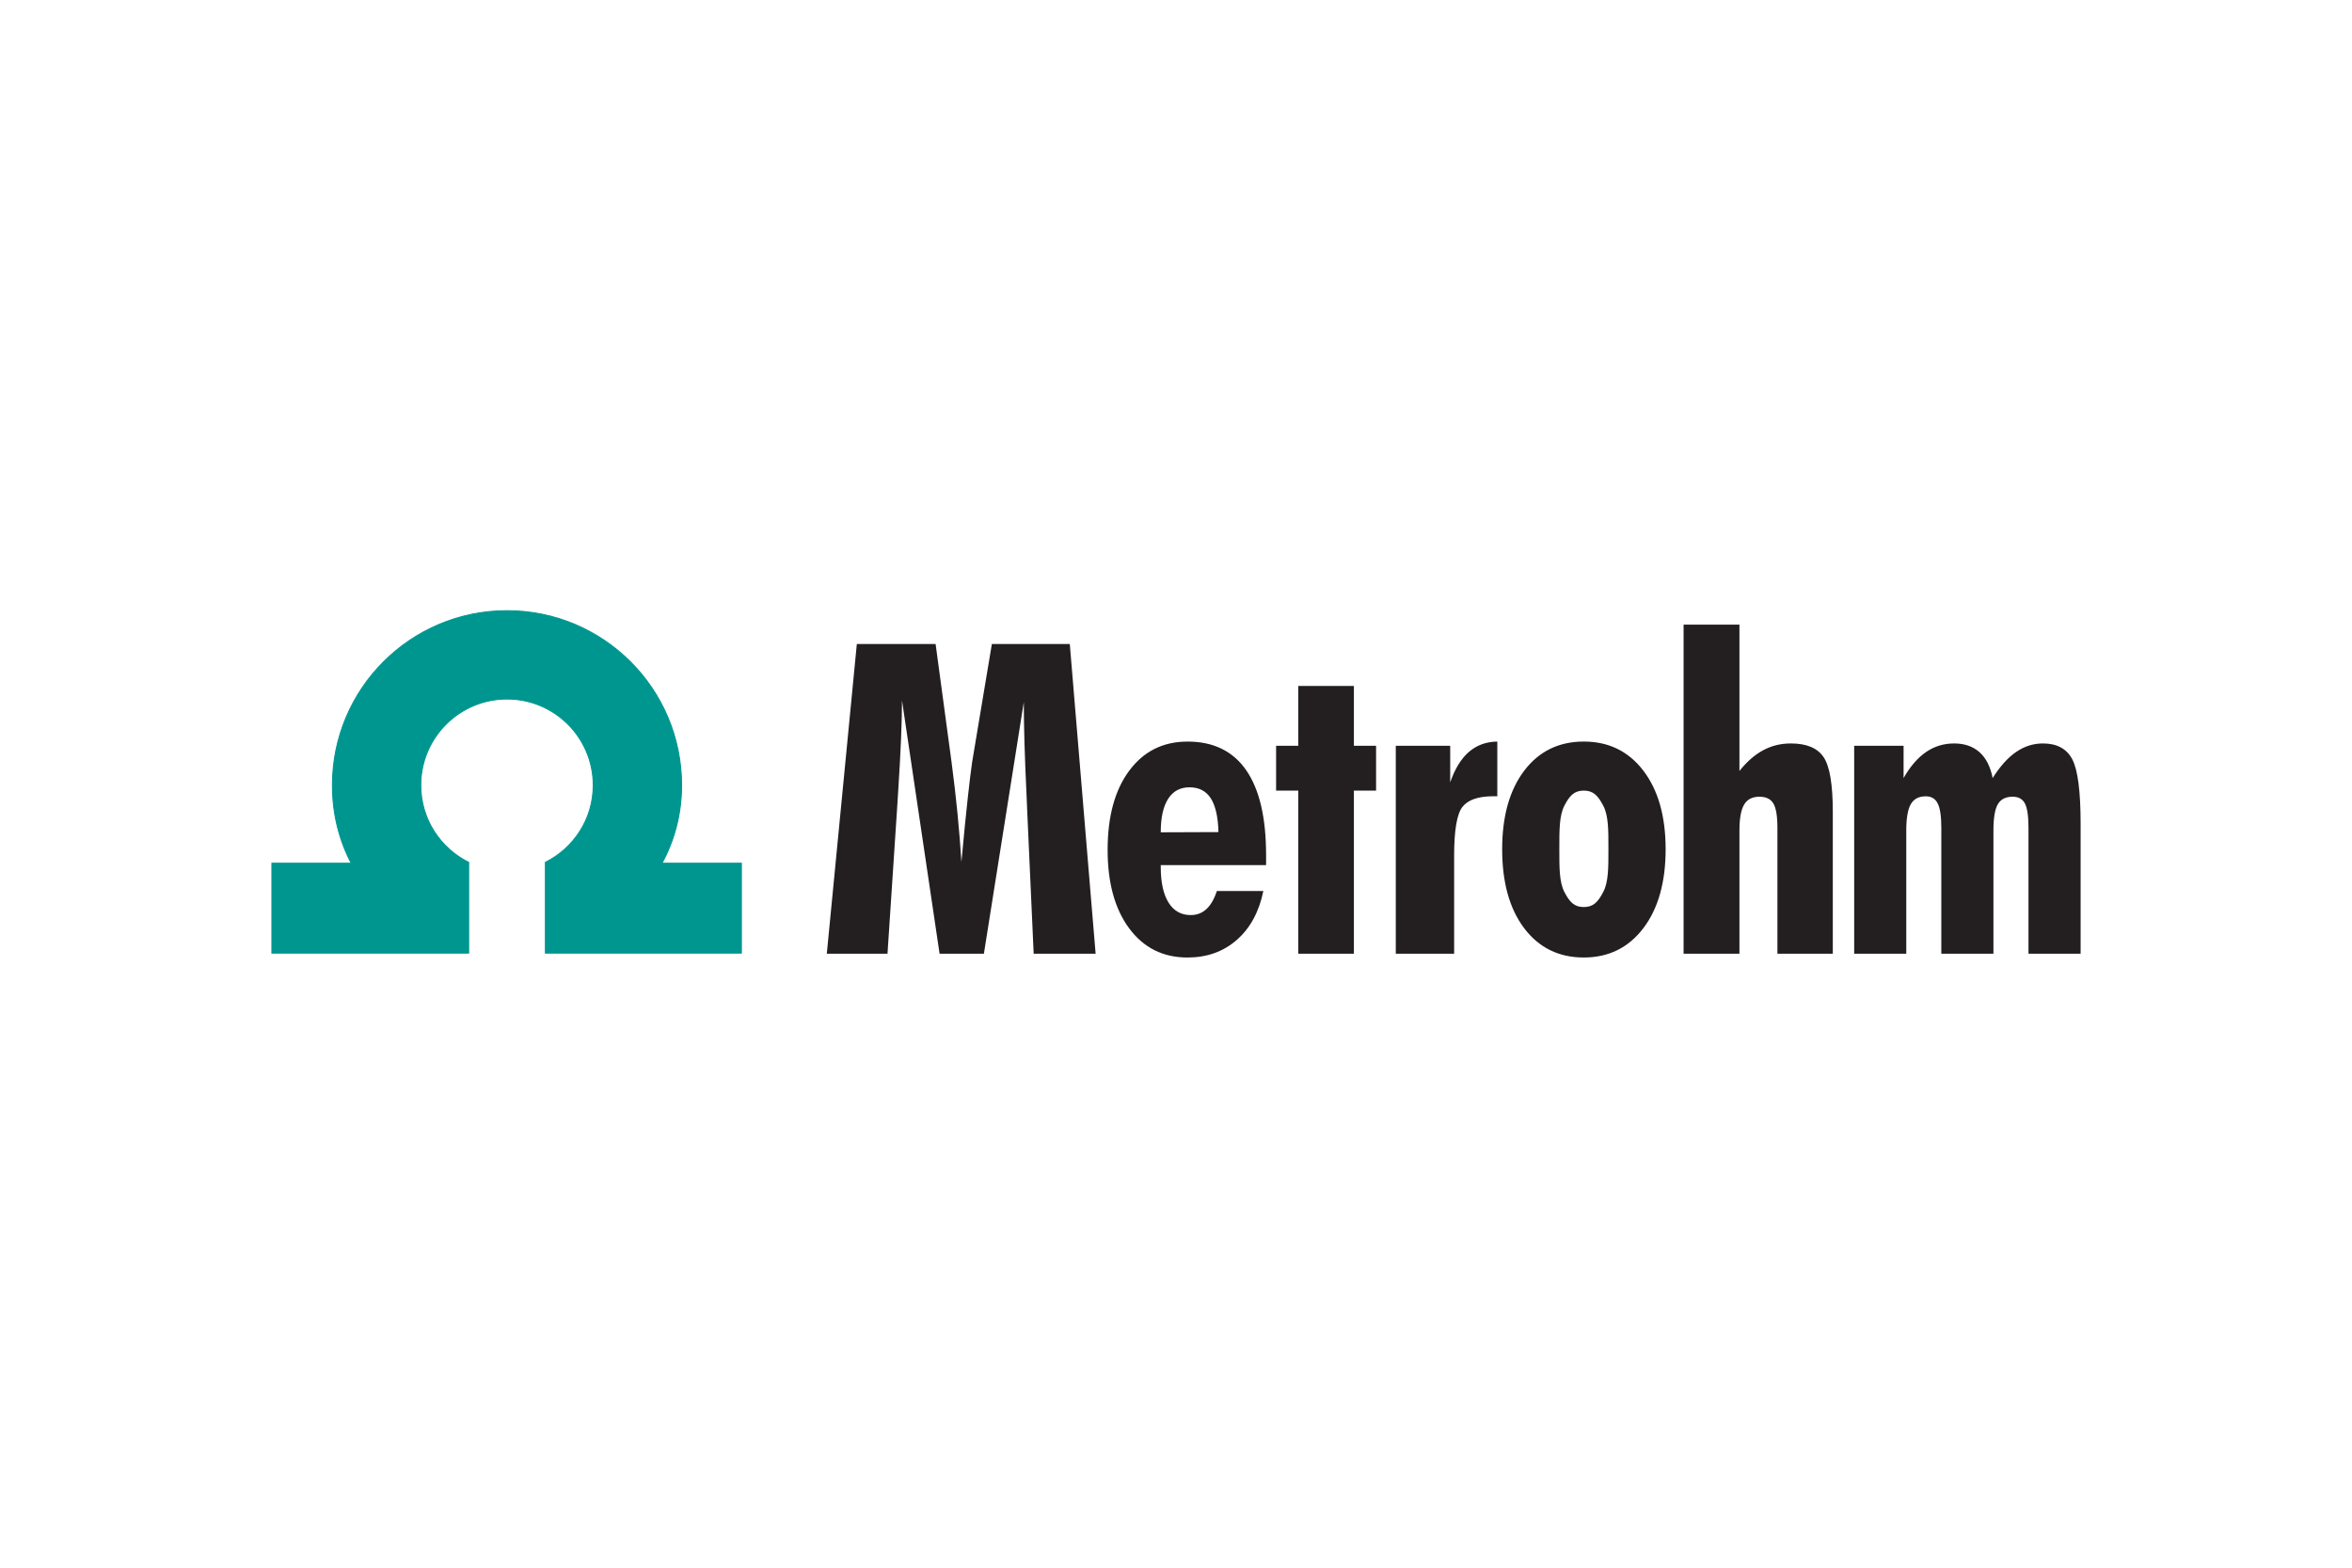 <?xml version="1.0" encoding="UTF-8"?>
<svg xmlns="http://www.w3.org/2000/svg" width="1200" height="800" viewBox="0 0 1200 800" fill="none">
  <path d="M337.752 440.512C344.128 428.81 347.766 415.347 347.766 400.71C347.766 351.51 307.884 311.622 258.677 311.622C209.47 311.622 169.589 351.51 169.589 400.71C169.589 415.347 173.053 428.81 179.183 440.512H138.707V486.378H239.114V440.048C224.651 432.838 214.688 417.962 214.688 400.71C214.688 376.415 234.382 356.72 258.677 356.72C282.973 356.72 302.667 376.414 302.667 400.71C302.667 417.955 292.704 432.824 278.256 440.034V486.378H378.271V440.512H337.752Z" fill="#009690"></path>
  <path d="M337.752 440.512C344.128 428.81 347.766 415.347 347.766 400.71C347.766 351.51 307.884 311.622 258.677 311.622C209.47 311.622 169.589 351.51 169.589 400.71C169.589 415.347 173.053 428.81 179.183 440.512H138.707V486.378H239.114V440.048C224.651 432.838 214.688 417.962 214.688 400.71C214.688 376.415 234.382 356.72 258.677 356.72C282.973 356.72 302.667 376.414 302.667 400.71C302.667 417.955 292.704 432.824 278.256 440.034V486.378H378.271V440.512H337.752Z" stroke="#009690" stroke-width="0.493"></path>
  <path d="M421.84 486.69L437.158 328.628H477.344L485.488 388.928C486.698 398.094 487.72 406.884 488.539 415.296C489.357 423.701 490.024 431.875 490.524 439.816C491.807 425.89 492.893 414.897 493.792 406.847C494.683 398.797 495.415 392.827 495.987 388.928L506.059 328.628H545.81L558.991 486.69H527.384L524.065 413.289C523.985 411.564 523.884 408.956 523.739 405.492C522.811 386.291 522.348 370.56 522.348 358.285L501.987 486.69H479.379L460.2 357.423C460.2 368.183 459.562 383.552 458.272 403.543C457.982 408.101 457.765 411.485 457.627 413.724L452.802 486.69H421.84ZM621.66 424.622C621.465 416.861 620.146 411.108 617.74 407.369C615.327 403.637 611.712 401.768 606.893 401.768C602.14 401.768 598.495 403.732 595.988 407.644C593.474 411.564 592.213 417.26 592.213 424.73L621.66 424.622ZM592.213 441.461V442.331C592.213 450.25 593.546 456.337 596.198 460.597C598.836 464.836 602.603 466.967 607.502 466.967C610.625 466.967 613.291 465.959 615.501 463.931C617.704 461.909 619.494 458.822 620.849 454.692H644.565C642.376 465.322 637.877 473.626 631.029 479.625C624.189 485.625 615.798 488.625 605.857 488.625C593.401 488.625 583.496 483.668 576.142 473.778C568.787 463.88 565.113 450.518 565.113 433.686C565.113 416.644 568.794 403.166 576.149 393.276C583.511 383.385 593.416 378.429 605.893 378.429C619.117 378.429 629.095 383.32 635.841 393.08C642.594 402.855 645.963 417.289 645.963 436.389V441.461H592.213ZM662.382 486.69V403.449H651.071V380.588H662.382V350.039H690.764V380.588H702.082V403.449H690.764V486.69H662.382ZM712.133 486.69V380.588H739.899V399.261C742.29 392.312 745.485 387.124 749.456 383.689C753.456 380.255 758.274 378.501 763.933 378.422V406.333H761.963C754.181 406.333 748.898 408.166 746.101 411.811C743.297 415.463 741.906 423.759 741.906 436.7V486.69H712.133ZM808.047 462.873C812.93 462.873 815.322 460.293 818.002 455.134C820.691 449.982 820.618 442.642 820.618 433.107C820.618 423.658 820.691 416.354 818.003 411.188C815.321 406.029 812.93 403.449 808.047 403.449C803.185 403.449 800.808 406.007 798.156 411.137C795.518 416.26 795.576 423.578 795.576 433.107C795.576 442.707 795.518 450.069 798.156 455.192C800.808 460.315 803.185 462.873 808.047 462.873ZM849.812 433.36C849.812 450.265 846.015 463.699 838.436 473.669C830.835 483.632 820.712 488.617 808.047 488.617C795.33 488.617 785.2 483.647 777.679 473.72C770.172 463.786 766.412 450.337 766.412 433.36C766.412 416.535 770.172 403.166 777.679 393.268C785.2 383.378 795.33 378.422 808.047 378.422C820.785 378.422 830.915 383.392 838.487 393.327C846.03 403.253 849.812 416.6 849.812 433.36ZM906.844 486.69V422.469C906.844 416.412 906.149 412.253 904.758 409.985C903.374 407.717 901.011 406.572 897.671 406.572C894.063 406.572 891.454 407.912 889.867 410.572C888.266 413.253 887.469 417.637 887.469 423.767V486.69H858.971V318.759H887.469V393.421C891.288 388.631 895.338 385.102 899.628 382.82C903.91 380.53 908.598 379.385 913.685 379.385C921.698 379.385 927.271 381.704 930.394 386.349C933.531 390.972 935.103 400.275 935.103 414.253V486.69H906.844ZM946.008 486.69V380.588H971.217V397.051C974.601 391.095 978.448 386.66 982.687 383.755C986.962 380.842 991.73 379.385 996.976 379.385C1002.3 379.385 1006.64 380.885 1009.97 383.863C1013.29 386.834 1015.53 391.24 1016.66 397.051C1020.46 391.022 1024.47 386.566 1028.68 383.697C1032.89 380.827 1037.42 379.385 1042.3 379.385C1049.43 379.385 1054.42 382.066 1057.26 387.428C1060.1 392.776 1061.54 403.811 1061.54 420.52V486.69H1034.94V422.469C1034.94 416.484 1034.33 412.347 1033.13 410.043C1031.92 407.731 1029.84 406.572 1026.9 406.572C1023.35 406.572 1020.83 407.84 1019.32 410.362C1017.82 412.883 1017.06 417.354 1017.06 423.767V486.69H990.469V422.469C990.469 416.629 989.868 412.485 988.636 410.036C987.419 407.586 985.397 406.355 982.571 406.355C978.999 406.355 976.463 407.695 974.898 410.362C973.369 413.028 972.586 417.499 972.586 423.767V486.69H946.008Z" fill="#231F20"></path>
</svg>
